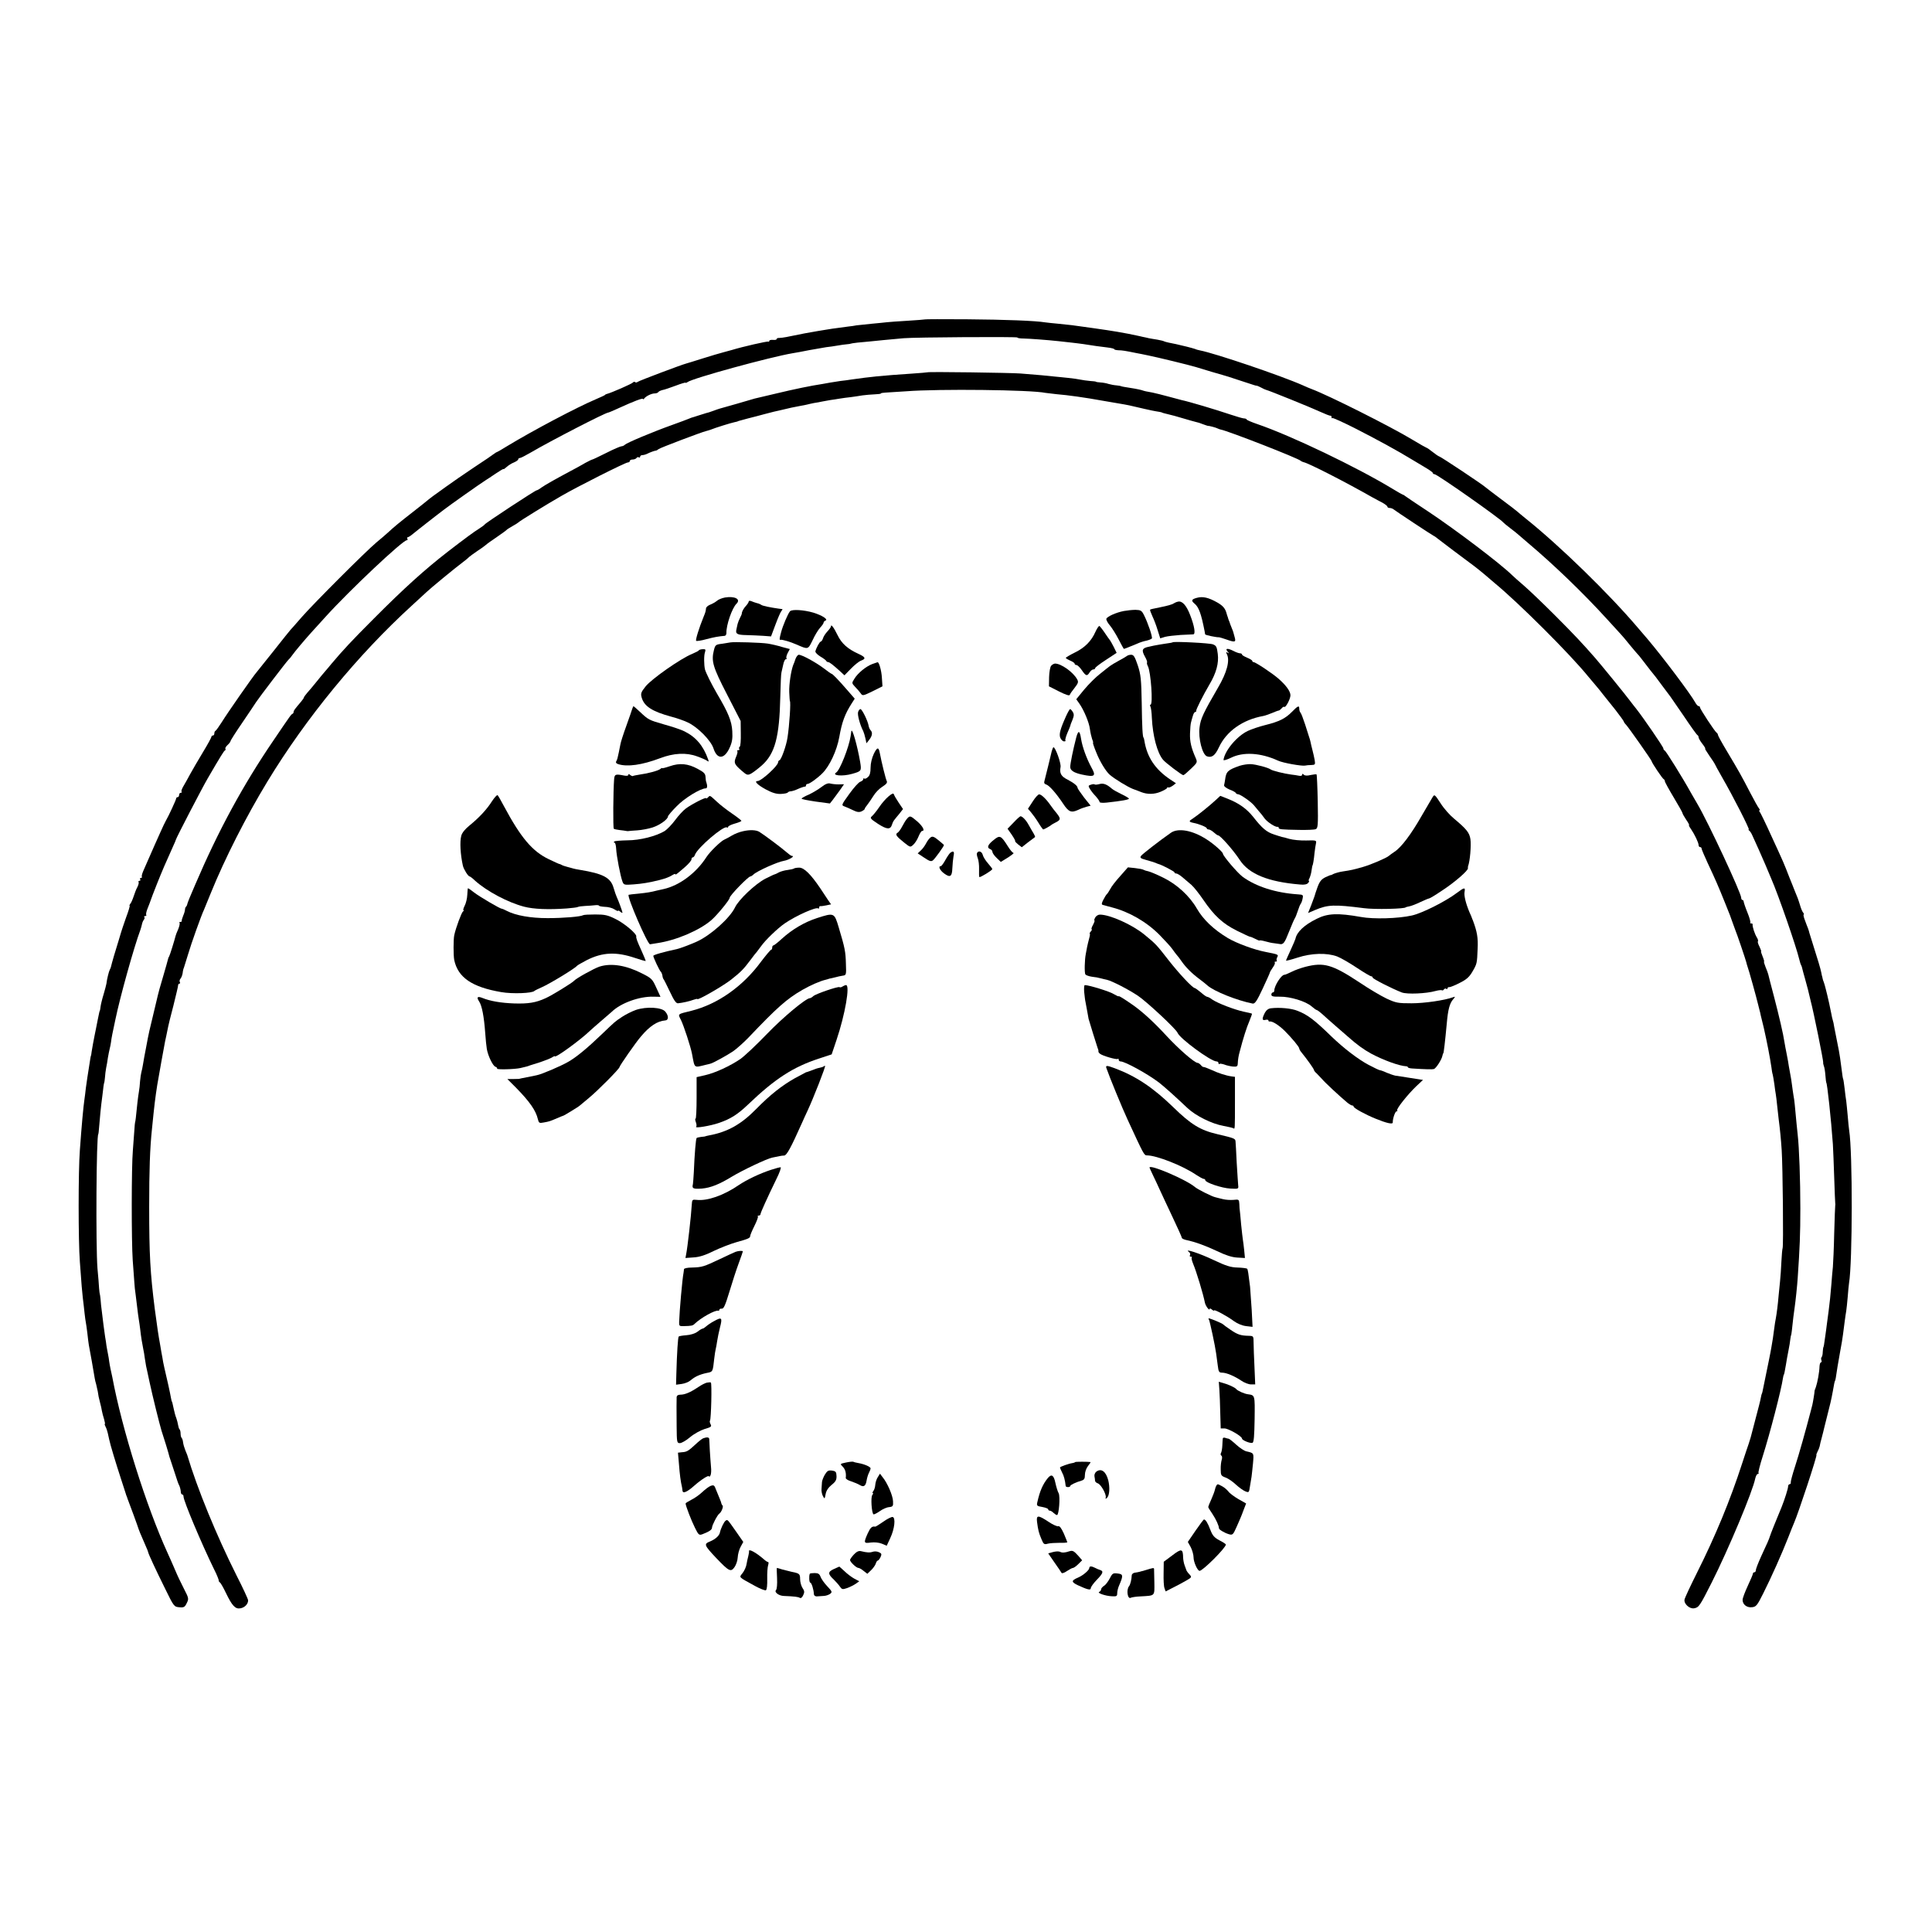 <?xml version="1.0" standalone="no"?>
<!DOCTYPE svg PUBLIC "-//W3C//DTD SVG 20010904//EN"
 "http://www.w3.org/TR/2001/REC-SVG-20010904/DTD/svg10.dtd">
<svg version="1.0" xmlns="http://www.w3.org/2000/svg"
 width="1316pt" height="1316pt" viewBox="0 0 1316 1316"
 preserveAspectRatio="xMidYMid meet">
<g transform="translate(0,1316) scale(0.1,-0.1)"
fill="#000000" stroke="none">
<path d="M6297 10984 c-1 -1 -54 -5 -117 -9 -63 -4 -126 -8 -140 -10 -14 -2
-59 -6 -100 -10 -41 -4 -88 -9 -105 -11 -16 -3 -41 -7 -55 -8 -112 -15 -135
-18 -149 -21 -9 -1 -36 -6 -61 -10 -62 -10 -107 -19 -215 -41 -16 -3 -38 -6
-47 -6 -10 1 -18 -3 -18 -8 0 -4 -11 -7 -25 -5 -14 1 -25 -2 -25 -7 0 -5 -3
-7 -7 -5 -6 4 -176 -35 -248 -57 -5 -1 -30 -8 -55 -15 -25 -6 -90 -26 -145
-43 -55 -17 -104 -33 -110 -34 -29 -7 -321 -117 -331 -125 -6 -5 -14 -6 -18
-2 -4 4 -10 3 -14 -2 -6 -9 -151 -72 -177 -78 -5 -1 -12 -4 -15 -8 -3 -3 -30
-15 -60 -28 -130 -55 -429 -213 -604 -319 -37 -23 -70 -42 -72 -42 -3 0 -10
-5 -17 -10 -7 -6 -68 -48 -137 -93 -69 -46 -154 -105 -190 -131 -36 -26 -76
-55 -89 -64 -13 -9 -28 -22 -35 -27 -6 -6 -52 -42 -103 -82 -96 -75 -129 -102
-172 -142 -14 -13 -48 -42 -76 -65 -74 -62 -431 -419 -511 -511 -38 -44 -72
-82 -75 -85 -3 -3 -54 -66 -112 -140 -59 -74 -113 -142 -120 -150 -21 -23
-199 -278 -237 -340 -19 -30 -38 -56 -42 -58 -5 -2 -8 -10 -8 -18 0 -8 -4 -14
-10 -14 -5 0 -10 -4 -10 -9 0 -5 -25 -51 -56 -102 -32 -52 -70 -119 -87 -149
-16 -30 -38 -69 -48 -86 -10 -17 -16 -34 -12 -37 3 -4 1 -7 -5 -7 -7 0 -12 -7
-12 -15 0 -8 -4 -15 -10 -15 -5 0 -10 -4 -10 -9 0 -8 -51 -119 -70 -151 -5 -8
-22 -44 -38 -80 -29 -65 -41 -91 -82 -185 -12 -27 -27 -63 -35 -80 -7 -16 -11
-33 -9 -37 3 -4 0 -8 -6 -8 -6 0 -8 -4 -5 -10 3 -5 1 -10 -5 -10 -6 0 -9 -4
-6 -8 3 -5 -1 -20 -8 -34 -8 -14 -19 -43 -26 -65 -7 -21 -17 -44 -23 -50 -5
-7 -7 -13 -4 -13 3 0 -8 -37 -25 -82 -16 -46 -31 -90 -33 -98 -2 -8 -10 -35
-18 -60 -16 -49 -48 -159 -51 -175 -1 -5 -4 -14 -8 -20 -6 -10 -20 -66 -23
-95 -1 -8 -10 -41 -19 -72 -10 -32 -19 -70 -21 -85 -2 -16 -4 -28 -5 -28 -2 0
-5 -16 -14 -60 -10 -53 -16 -79 -21 -105 -7 -33 -17 -90 -21 -115 -1 -11 -3
-22 -4 -25 -3 -6 -3 -10 -14 -80 -5 -30 -10 -62 -11 -70 -1 -8 -6 -40 -10 -70
-3 -30 -8 -66 -10 -80 -7 -47 -19 -175 -31 -345 -11 -141 -11 -617 0 -760 13
-180 14 -188 20 -245 4 -30 9 -77 12 -105 3 -27 7 -57 9 -65 2 -8 6 -40 10
-71 3 -31 8 -67 10 -80 6 -28 35 -194 40 -226 2 -11 6 -31 10 -42 3 -12 8 -34
11 -49 4 -28 6 -40 17 -82 4 -14 9 -36 11 -50 3 -14 9 -40 15 -57 5 -18 8 -33
5 -33 -3 0 0 -8 5 -18 6 -11 12 -30 15 -43 3 -13 7 -33 10 -45 7 -35 46 -163
79 -264 17 -52 32 -98 33 -102 1 -5 3 -10 4 -13 1 -3 3 -8 5 -12 1 -5 5 -15 8
-23 9 -22 68 -183 71 -195 3 -10 8 -22 47 -112 11 -24 19 -45 19 -48 0 -7 47
-110 114 -245 60 -123 62 -125 97 -128 32 -3 38 1 51 28 15 30 14 34 -19 98
-19 37 -46 93 -59 125 -14 32 -37 86 -53 120 -144 315 -310 842 -376 1197 -3
14 -8 39 -12 55 -3 17 -8 39 -9 50 -1 11 -5 36 -9 55 -4 19 -8 44 -10 55 -1
11 -5 38 -9 60 -3 22 -8 58 -11 80 -3 22 -8 63 -11 90 -4 28 -8 66 -9 85 -2
19 -4 35 -5 35 -1 0 -3 18 -5 40 -1 22 -6 83 -11 135 -12 152 -8 915 6 915 1
0 3 20 5 45 5 65 13 148 21 205 3 28 8 61 9 75 2 14 4 25 5 25 1 0 3 16 5 35
1 19 5 49 8 65 4 17 9 48 12 70 4 22 9 49 12 60 3 11 7 31 9 45 1 14 6 38 9
55 3 16 13 61 21 100 32 155 127 495 170 610 4 11 9 29 11 39 2 11 8 25 13 31
5 7 7 15 3 18 -3 4 -1 7 6 7 7 0 10 4 7 9 -3 5 2 26 11 47 9 22 17 44 19 50 1
5 21 57 44 115 38 95 55 134 109 254 10 22 19 42 19 45 2 12 180 355 217 418
86 148 111 188 117 190 5 2 6 7 3 12 -2 4 4 15 15 25 11 10 20 22 20 26 0 5
37 63 83 130 45 67 87 128 92 137 20 31 208 277 219 287 7 6 18 19 26 31 19
27 85 105 130 155 19 21 64 70 99 109 163 180 524 520 552 520 6 0 7 5 4 10
-3 6 -3 10 2 10 4 0 22 11 38 25 17 13 35 28 40 32 14 12 98 76 110 86 6 4 33
25 60 46 43 33 241 173 285 201 8 5 39 25 68 45 28 19 52 33 52 30 0 -3 9 3
21 14 12 11 34 25 50 31 16 7 29 16 29 21 0 5 5 9 11 9 6 0 41 18 77 39 129
76 507 271 526 271 3 0 36 14 73 31 101 46 163 70 163 61 0 -4 4 -2 8 3 11 16
50 35 71 35 11 0 22 4 25 9 3 5 16 11 28 14 13 2 53 16 91 30 37 14 67 23 67
20 0 -3 6 -1 13 4 32 26 567 172 717 197 19 3 70 12 113 21 43 8 95 17 115 20
20 2 55 7 77 11 22 4 51 8 65 9 14 1 25 3 25 4 0 1 20 4 45 7 25 2 63 6 85 8
39 4 127 13 230 22 79 7 775 11 775 5 0 -4 19 -7 43 -7 45 -1 162 -10 237 -18
25 -3 65 -7 90 -10 25 -3 61 -7 80 -10 60 -10 113 -17 163 -23 26 -3 47 -8 47
-12 0 -3 12 -6 28 -7 25 0 49 -4 122 -19 14 -2 50 -10 80 -16 65 -13 282 -66
325 -79 53 -17 170 -51 185 -55 8 -2 58 -17 110 -35 120 -39 114 -38 120 -37
3 0 16 -6 30 -13 14 -8 30 -15 35 -16 16 -3 303 -119 370 -150 33 -15 63 -27
68 -26 4 1 7 -3 7 -10 0 -6 2 -9 6 -6 3 3 69 -27 147 -66 166 -85 284 -149
406 -223 16 -10 52 -31 80 -48 28 -16 51 -33 51 -37 0 -5 5 -8 11 -8 18 0 446
-301 469 -329 3 -4 25 -22 50 -41 25 -19 50 -39 56 -45 6 -5 35 -30 64 -55
172 -145 374 -339 535 -516 44 -48 87 -95 95 -104 8 -8 35 -40 59 -70 25 -30
49 -59 55 -65 6 -5 31 -37 56 -70 25 -33 48 -62 51 -65 3 -3 29 -36 57 -75 28
-38 55 -74 60 -80 4 -5 46 -66 93 -135 46 -69 87 -126 92 -128 4 -2 7 -8 7
-14 0 -6 11 -26 26 -45 14 -18 23 -33 19 -33 -3 0 11 -22 30 -50 19 -27 35
-51 35 -53 0 -2 23 -44 51 -93 74 -128 189 -354 181 -354 -4 0 -2 -4 3 -8 6
-4 15 -18 21 -32 25 -53 62 -138 89 -200 15 -36 33 -78 40 -95 51 -117 171
-465 191 -550 4 -16 9 -34 13 -40 3 -5 6 -15 7 -21 1 -6 10 -38 19 -70 9 -33
18 -66 20 -74 2 -8 10 -42 18 -75 21 -78 88 -412 86 -422 -1 -4 1 -15 4 -23 4
-8 9 -37 11 -65 2 -27 5 -50 6 -50 6 0 33 -250 45 -420 2 -33 6 -135 9 -226 3
-91 6 -169 7 -175 1 -5 1 -11 0 -14 -1 -3 -4 -88 -7 -190 -2 -102 -7 -205 -9
-230 -3 -25 -7 -76 -10 -115 -3 -38 -7 -83 -9 -100 -2 -16 -6 -55 -10 -85 -4
-30 -9 -71 -12 -90 -2 -19 -7 -53 -10 -75 -9 -64 -11 -80 -14 -82 -1 -2 -3
-16 -4 -32 0 -16 -4 -32 -8 -36 -4 -4 -4 -13 -1 -21 3 -8 1 -14 -3 -14 -5 0
-9 -12 -10 -27 -1 -40 -14 -110 -25 -142 -6 -14 -10 -27 -9 -29 1 -2 -11 -77
-15 -92 -1 -3 -5 -18 -9 -35 -36 -139 -83 -306 -109 -385 -17 -52 -30 -101
-29 -108 2 -6 -2 -12 -8 -12 -5 0 -10 -7 -10 -15 0 -15 -24 -90 -44 -140 -33
-78 -78 -191 -80 -200 -5 -17 -17 -46 -58 -133 -21 -46 -38 -90 -38 -98 0 -8
-4 -14 -10 -14 -5 0 -10 -4 -10 -10 0 -5 -16 -42 -35 -83 -19 -41 -35 -83 -35
-95 0 -31 28 -54 64 -50 28 3 35 11 76 93 56 111 128 273 170 380 17 44 35 89
40 100 30 68 161 465 153 465 -2 0 1 9 7 21 6 11 13 28 15 37 1 9 8 37 15 62
7 25 13 52 15 60 2 8 11 44 20 80 22 85 29 115 40 175 7 44 13 70 15 70 1 0 3
9 5 20 7 50 15 96 29 175 9 47 18 101 20 120 3 19 7 58 11 85 4 28 8 61 11 75
2 14 7 57 10 95 3 39 7 81 9 94 24 141 25 893 1 1041 -2 14 -7 59 -10 100 -4
41 -8 86 -10 100 -3 14 -7 52 -11 85 -4 32 -8 62 -10 65 -2 3 -6 28 -9 55 -10
77 -15 113 -20 138 -16 80 -27 136 -32 162 -2 17 -7 38 -10 47 -3 9 -7 27 -9
40 -7 38 -25 118 -29 133 -2 6 -6 24 -10 40 -4 17 -10 37 -13 45 -4 8 -7 20
-8 25 -1 6 -3 15 -5 20 -1 6 -3 15 -4 20 -3 19 -27 100 -53 180 -14 44 -26 85
-28 90 -1 6 -5 19 -9 30 -5 11 -14 37 -22 58 -8 20 -11 37 -8 37 4 0 2 6 -3
13 -6 6 -16 30 -22 52 -12 39 -17 53 -39 105 -5 14 -20 50 -32 80 -40 103 -37
97 -126 290 -36 80 -71 151 -76 158 -6 6 -7 12 -3 12 4 0 3 6 -3 13 -6 7 -33
55 -60 107 -60 116 -77 146 -157 280 -35 58 -63 109 -63 114 0 5 -4 12 -9 15
-13 9 -113 161 -113 172 0 5 -4 9 -9 9 -6 0 -16 11 -23 24 -30 56 -221 310
-328 436 -8 10 -35 41 -60 70 -200 236 -538 565 -770 750 -24 19 -48 40 -54
45 -6 6 -56 44 -111 85 -55 41 -102 77 -105 80 -17 17 -307 210 -317 211 -5 1
-24 14 -44 30 -20 16 -39 29 -42 29 -2 0 -47 25 -98 56 -144 87 -567 300 -685
344 -16 6 -42 17 -59 25 -146 65 -597 218 -701 238 -10 2 -26 6 -34 10 -17 6
-92 25 -130 33 -14 3 -36 7 -49 10 -14 3 -28 7 -32 9 -4 3 -24 7 -44 11 -21 3
-47 8 -59 10 -11 3 -30 7 -41 9 -11 3 -31 7 -45 10 -36 8 -67 14 -130 25 -48
8 -81 13 -165 25 -11 2 -40 6 -65 9 -25 3 -61 8 -80 11 -19 2 -62 7 -95 10
-33 3 -71 7 -85 9 -66 11 -271 19 -533 21 -158 1 -288 1 -290 -1z"/>
<path d="M6317 10624 c-1 -1 -49 -5 -107 -9 -210 -14 -284 -22 -410 -40 -19
-3 -53 -8 -75 -10 -22 -3 -53 -8 -70 -11 -16 -3 -39 -7 -50 -9 -80 -12 -192
-35 -325 -67 -69 -16 -132 -31 -140 -33 -8 -2 -62 -18 -120 -35 -58 -16 -112
-32 -120 -34 -8 -2 -26 -9 -40 -14 -14 -5 -28 -10 -32 -11 -8 -2 -14 -3 -73
-22 -22 -7 -42 -14 -45 -14 -3 -1 -12 -5 -20 -8 -8 -4 -58 -22 -110 -41 -137
-49 -310 -122 -323 -135 -6 -6 -17 -11 -24 -11 -7 0 -54 -20 -103 -45 -50 -25
-92 -45 -95 -45 -3 0 -24 -10 -48 -23 -23 -14 -71 -40 -107 -59 -103 -55 -163
-89 -192 -109 -14 -11 -29 -19 -33 -19 -9 0 -349 -223 -353 -232 -2 -4 -20
-17 -40 -30 -33 -20 -95 -66 -212 -156 -157 -122 -296 -247 -505 -457 -151
-151 -210 -215 -286 -305 -11 -14 -30 -36 -42 -50 -12 -14 -40 -47 -62 -75
-22 -27 -50 -61 -63 -75 -12 -14 -22 -28 -22 -31 0 -3 -8 -15 -18 -27 -46 -54
-52 -63 -52 -71 0 -5 -3 -11 -7 -13 -10 -4 -14 -10 -130 -181 -208 -305 -376
-615 -533 -982 -29 -66 -53 -125 -54 -132 -1 -7 -5 -16 -9 -19 -4 -4 -7 -13
-7 -20 0 -7 -5 -25 -12 -41 -6 -15 -11 -31 -10 -35 1 -5 -3 -8 -10 -8 -6 0 -9
-3 -5 -6 3 -4 -1 -23 -9 -43 -9 -20 -17 -40 -18 -46 -8 -32 -39 -132 -44 -140
-4 -5 -7 -14 -8 -20 -1 -5 -16 -59 -34 -120 -18 -60 -34 -117 -35 -125 -2 -8
-13 -55 -25 -105 -33 -136 -36 -147 -55 -250 -9 -44 -18 -96 -21 -115 -3 -19
-8 -43 -11 -53 -3 -11 -7 -38 -9 -61 -1 -23 -5 -56 -8 -73 -5 -27 -14 -105
-21 -178 -2 -16 -4 -30 -5 -30 -1 0 -3 -25 -5 -55 -2 -30 -7 -91 -10 -135 -10
-113 -10 -619 -1 -750 5 -60 9 -128 11 -150 1 -22 5 -60 9 -85 3 -25 8 -65 11
-90 3 -25 7 -58 10 -75 3 -16 7 -48 10 -70 5 -48 14 -101 21 -135 3 -14 8 -41
10 -60 3 -19 7 -44 9 -55 3 -11 13 -61 24 -111 21 -97 66 -279 81 -329 5 -16
19 -61 31 -98 11 -37 22 -73 23 -80 2 -7 6 -19 9 -27 3 -8 15 -46 28 -85 12
-38 24 -74 28 -80 6 -11 12 -32 13 -52 1 -7 5 -13 10 -13 4 0 8 -6 8 -14 0
-29 121 -317 207 -493 20 -39 34 -75 33 -79 -1 -4 3 -10 8 -13 5 -3 24 -36 41
-72 42 -87 64 -111 99 -104 29 5 52 29 52 54 0 8 -35 84 -79 170 -136 271
-268 592 -336 821 -1 3 -7 17 -13 32 -6 15 -13 38 -15 52 -1 14 -6 28 -10 32
-4 4 -7 17 -7 29 0 12 -3 25 -7 29 -4 3 -8 17 -10 29 -2 12 -7 33 -12 47 -6
14 -13 41 -17 60 -10 46 -11 50 -13 53 -2 1 -4 13 -7 27 -4 25 -26 126 -45
205 -5 22 -11 52 -13 68 -3 15 -10 53 -15 85 -14 77 -18 107 -37 247 -31 245
-38 369 -38 695 0 248 5 398 19 530 17 171 22 209 36 300 10 59 48 271 53 295
2 9 13 59 22 105 1 8 17 71 35 140 17 69 32 131 32 138 0 6 4 12 9 12 5 0 6 5
3 10 -4 6 -2 17 5 25 6 7 12 24 14 37 1 13 5 30 9 38 3 8 15 49 28 90 21 72
89 263 109 305 5 11 25 61 45 110 96 237 242 524 386 761 264 435 618 865 984
1199 48 44 93 85 100 92 21 21 203 171 243 200 20 15 42 33 47 39 6 5 30 23
55 40 25 16 51 35 59 42 7 7 41 31 75 54 33 23 63 44 66 48 3 4 21 15 40 26
19 10 37 22 40 25 6 8 196 125 292 180 108 63 438 229 454 229 8 0 14 5 14 10
0 6 9 10 19 10 11 0 23 5 26 10 4 6 11 8 16 5 5 -4 9 -1 9 4 0 6 7 11 15 11 8
0 23 4 33 9 17 9 52 22 62 22 3 1 10 5 16 10 11 9 296 117 324 123 8 2 22 6
30 9 31 13 141 47 162 51 13 3 23 5 23 6 0 1 7 3 15 5 8 2 33 9 55 15 22 6 47
12 55 14 8 2 35 9 60 16 25 7 53 14 62 16 10 2 26 6 36 8 60 15 112 26 142 31
19 3 42 8 50 10 8 2 29 7 45 10 17 2 41 7 55 10 14 3 39 7 55 10 17 2 46 7 65
10 19 3 53 8 75 10 22 3 58 8 80 12 22 3 59 6 82 7 24 1 43 3 43 6 0 3 15 5
33 6 17 1 82 5 142 9 218 17 848 10 946 -11 13 -2 47 -6 76 -9 75 -6 191 -22
323 -46 63 -11 126 -22 140 -24 14 -2 45 -9 70 -15 25 -6 54 -12 65 -15 11 -2
34 -7 50 -11 17 -3 39 -8 50 -9 11 -2 20 -4 20 -5 0 -1 7 -3 15 -5 70 -17 72
-18 130 -35 54 -16 59 -17 85 -24 11 -2 34 -9 50 -16 17 -6 31 -11 33 -11 5 2
57 -12 67 -18 6 -3 15 -6 20 -7 50 -9 532 -197 545 -213 3 -3 11 -7 19 -9 35
-7 287 -136 466 -238 22 -12 55 -30 73 -39 17 -10 32 -21 32 -26 0 -5 7 -9 15
-9 9 0 21 -4 28 -10 16 -13 260 -174 271 -179 5 -2 16 -9 25 -17 15 -12 192
-146 251 -189 15 -11 47 -37 71 -57 24 -21 55 -47 69 -59 164 -135 516 -486
638 -637 19 -23 43 -51 54 -64 11 -13 32 -38 46 -57 15 -18 53 -66 85 -106 31
-40 57 -76 57 -79 0 -3 7 -14 16 -23 20 -22 174 -241 174 -248 0 -9 74 -120
83 -123 4 -2 7 -8 7 -13 0 -6 27 -55 60 -110 33 -55 60 -103 60 -107 0 -4 11
-24 25 -45 14 -20 23 -37 20 -37 -4 0 2 -12 13 -27 25 -37 52 -93 52 -110 0
-7 5 -13 10 -13 6 0 10 -4 10 -9 0 -6 19 -50 41 -98 53 -113 74 -161 119 -273
36 -90 38 -94 50 -130 7 -19 16 -44 20 -55 10 -22 71 -203 75 -220 1 -5 4 -17
7 -25 9 -23 62 -214 74 -265 4 -16 8 -34 10 -40 2 -5 5 -19 7 -30 3 -11 12
-50 21 -86 22 -97 42 -201 52 -269 2 -19 6 -42 9 -50 2 -8 7 -37 11 -65 3 -27
8 -59 10 -70 2 -11 6 -45 9 -75 3 -30 8 -71 10 -90 10 -77 16 -139 21 -215 7
-105 13 -658 6 -668 -2 -5 -6 -46 -8 -90 -2 -45 -6 -104 -9 -132 -3 -27 -7
-72 -10 -100 -5 -61 -13 -122 -19 -155 -3 -14 -8 -45 -11 -70 -3 -25 -7 -55
-9 -66 -2 -12 -7 -39 -10 -60 -5 -32 -22 -114 -61 -304 -2 -8 -4 -15 -5 -15
-1 0 -3 -11 -6 -25 -2 -14 -18 -77 -35 -140 -17 -63 -32 -122 -34 -130 -2 -8
-9 -28 -14 -45 -6 -16 -26 -77 -45 -135 -81 -250 -182 -494 -308 -745 -44 -88
-82 -169 -84 -181 -5 -29 35 -65 66 -59 32 6 38 15 119 175 115 228 280 622
297 710 4 16 11 30 17 30 6 0 8 3 5 6 -3 3 9 53 28 112 50 158 127 454 139
537 2 11 4 20 5 20 2 0 8 26 15 70 3 22 11 65 17 95 6 30 12 66 13 80 2 14 4
25 5 25 1 0 3 14 5 30 5 54 16 139 20 165 5 33 17 145 20 195 14 204 18 298
18 475 0 189 -8 415 -18 500 -4 33 -11 110 -20 205 -2 22 -6 51 -9 65 -2 14
-7 45 -10 70 -3 25 -8 56 -11 70 -3 14 -7 39 -10 55 -2 17 -9 55 -15 85 -6 30
-13 66 -15 80 -8 56 -38 183 -71 310 -20 74 -37 142 -39 151 -2 8 -10 32 -19
52 -8 20 -13 37 -10 37 2 0 -2 16 -10 35 -8 19 -13 35 -10 35 2 0 -3 14 -11
31 -9 17 -14 33 -11 37 3 3 0 15 -7 26 -14 22 -32 75 -29 89 1 4 -3 7 -10 7
-6 0 -9 3 -6 6 3 3 -5 33 -19 67 -14 34 -25 68 -26 75 0 6 -4 12 -9 12 -4 0
-8 7 -8 15 0 32 -226 517 -299 640 -10 17 -29 51 -44 76 -55 100 -170 284
-178 287 -5 2 -9 8 -9 14 0 10 -138 211 -184 269 -12 14 -32 41 -46 59 -28 38
-195 243 -237 291 -85 97 -142 158 -273 289 -80 80 -174 170 -209 200 -35 30
-71 62 -80 71 -80 79 -386 311 -576 437 -77 50 -145 97 -152 102 -7 6 -14 10
-17 10 -2 0 -34 18 -70 40 -244 148 -690 362 -921 441 -38 13 -71 27 -73 31
-2 5 -10 8 -19 8 -8 0 -49 12 -91 26 -107 36 -282 88 -334 99 -9 2 -50 13 -90
24 -40 11 -89 23 -108 27 -45 8 -51 9 -75 17 -18 5 -59 13 -120 22 -11 2 -20
4 -20 5 0 1 -13 3 -30 5 -16 1 -41 6 -55 10 -14 5 -38 9 -55 10 -16 1 -30 3
-30 5 0 1 -18 4 -40 5 -22 2 -51 6 -65 9 -14 3 -52 9 -85 12 -33 3 -73 8 -90
9 -32 4 -129 13 -235 21 -64 5 -628 13 -633 8z"/>
<path d="M4938 9090 c-21 -4 -46 -14 -55 -23 -10 -8 -30 -20 -46 -26 -15 -6
-28 -17 -28 -26 -2 -19 -3 -24 -17 -58 -29 -71 -56 -156 -50 -162 3 -3 34 1
69 11 57 15 82 19 126 23 6 1 11 9 11 19 -2 52 38 170 69 200 31 31 -12 53
-79 42z"/>
<path d="M8153 9088 c-37 -10 -41 -19 -17 -39 30 -24 46 -70 69 -187 2 -9 4
-20 4 -23 1 -5 76 -21 96 -20 2 0 23 -6 46 -14 62 -22 69 -20 59 15 -5 17 -9
31 -9 33 0 1 -5 16 -12 32 -7 17 -13 33 -14 38 -2 4 -4 9 -5 12 -1 3 -4 10 -5
15 -1 6 -4 12 -5 15 -1 3 -3 8 -4 13 -9 36 -24 55 -64 78 -60 34 -99 43 -139
32z"/>
<path d="M5100 9063 c0 -5 -8 -18 -18 -29 -17 -18 -30 -42 -29 -54 0 -3 -5
-15 -12 -28 -7 -13 -14 -32 -17 -43 -2 -10 -6 -27 -8 -37 -7 -30 6 -37 69 -38
33 -1 84 -3 114 -5 l53 -4 30 80 c16 43 34 85 40 92 6 7 9 13 7 14 -2 0 -13 2
-24 3 -57 8 -111 19 -120 26 -5 4 -19 10 -30 12 -11 3 -28 9 -37 13 -10 4 -18
3 -18 -2z"/>
<path d="M8025 9062 c-11 -2 -24 -8 -30 -12 -9 -7 -44 -17 -90 -26 -59 -12
-68 -14 -71 -17 -2 -2 5 -21 15 -43 10 -21 27 -64 36 -95 l18 -57 33 10 c18 5
66 10 106 13 40 2 79 4 86 4 17 1 8 57 -21 131 -25 66 -54 98 -82 92z"/>
<path d="M5381 8996 c-15 -18 -49 -99 -60 -141 -13 -48 -13 -56 -3 -53 11 2
64 -13 107 -32 81 -35 78 -36 110 29 15 33 38 71 51 85 13 14 24 29 24 35 0 5
6 11 13 14 20 8 -22 35 -83 54 -65 19 -147 24 -159 9z"/>
<path d="M7655 8998 c-52 -10 -113 -37 -119 -53 -2 -6 8 -27 24 -45 15 -18 42
-61 60 -96 18 -35 34 -64 35 -64 4 0 42 15 92 36 17 8 45 17 62 20 17 4 34 11
37 15 6 10 -27 107 -54 160 -15 30 -22 34 -57 35 -22 0 -58 -4 -80 -8z"/>
<path d="M5660 8893 c0 -5 -11 -20 -24 -34 -13 -14 -27 -35 -30 -47 -4 -12
-11 -22 -15 -22 -8 0 -32 -45 -37 -67 -1 -7 14 -23 34 -35 21 -12 39 -26 40
-30 2 -4 8 -8 13 -8 9 0 31 -17 81 -62 l30 -28 44 45 c24 25 55 50 69 55 35
13 31 24 -17 46 -73 33 -115 70 -143 128 -26 53 -45 78 -45 59z"/>
<path d="M7462 8857 c-28 -64 -73 -109 -141 -142 -34 -17 -61 -33 -61 -36 0
-4 14 -12 30 -19 17 -7 30 -16 30 -21 0 -5 6 -9 13 -9 6 0 23 -16 36 -35 27
-40 36 -43 53 -15 7 11 18 20 25 20 7 0 13 4 13 9 0 5 33 30 73 56 l73 48 -20
41 c-12 23 -23 43 -26 46 -3 3 -18 24 -34 48 -16 24 -33 45 -37 48 -4 2 -16
-15 -27 -39z"/>
<path d="M4974 8784 c-5 -1 -30 -5 -55 -9 -44 -5 -47 -8 -56 -43 -19 -76 -8
-114 89 -302 l93 -181 1 -84 c1 -47 -2 -88 -7 -91 -5 -3 -7 -10 -4 -15 4 -5 1
-9 -6 -9 -7 0 -10 -3 -7 -6 4 -3 0 -21 -8 -39 -17 -41 -13 -50 37 -94 37 -32
41 -33 66 -20 14 8 47 33 73 56 89 80 119 192 125 466 2 84 5 159 8 167 2 8 7
32 12 53 4 20 12 37 18 37 6 0 8 3 4 6 -3 4 0 19 8 35 l15 28 -53 14 c-28 9
-72 19 -97 23 -42 7 -235 13 -256 8z"/>
<path d="M7988 8785 c-2 -2 -23 -6 -48 -9 -25 -4 -52 -8 -60 -10 -8 -1 -32 -6
-53 -11 -48 -9 -53 -23 -28 -68 11 -19 17 -37 14 -40 -2 -3 0 -14 6 -25 20
-38 36 -262 18 -262 -4 0 -5 -5 -1 -12 4 -7 9 -42 10 -78 6 -122 36 -237 76
-285 17 -21 128 -105 138 -105 5 0 28 20 53 44 43 41 44 44 32 72 -31 70 -41
113 -39 169 1 33 4 67 7 75 2 8 7 27 12 43 4 15 11 27 16 27 5 0 8 3 7 8 -2 8
46 104 90 179 47 79 65 146 57 209 -6 48 -10 56 -33 65 -23 9 -266 21 -274 14z"/>
<path d="M4760 8730 c0 -3 -20 -13 -45 -24 -78 -31 -277 -171 -317 -221 -32
-40 -35 -49 -27 -77 17 -59 71 -94 199 -129 36 -9 88 -27 115 -40 67 -31 157
-122 175 -177 25 -77 74 -75 110 5 17 37 21 63 18 113 -4 68 -27 125 -104 255
-37 64 -75 140 -82 165 -7 30 -8 96 0 117 6 20 4 22 -17 21 -14 -1 -25 -5 -25
-8z"/>
<path d="M8361 8723 c12 -14 12 -15 1 -9 -11 7 -12 4 -5 -10 22 -43 0 -126
-61 -229 -98 -169 -118 -210 -125 -269 -10 -75 19 -188 51 -198 33 -11 55 6
81 62 51 109 162 188 302 213 11 2 37 11 59 20 21 9 42 17 46 17 4 0 13 7 20
15 7 9 15 13 18 10 9 -8 42 54 42 79 0 26 -28 66 -79 111 -40 36 -159 115
-172 115 -5 0 -9 4 -9 8 0 5 -16 14 -35 22 -19 8 -35 17 -35 22 0 4 -6 8 -14
8 -7 0 -27 7 -42 15 -41 21 -61 20 -43 -2z"/>
<path d="M5419 8673 c-5 -16 -12 -35 -16 -43 -15 -40 -29 -131 -27 -185 2 -33
3 -60 4 -60 8 0 -3 -169 -16 -250 -8 -54 -42 -149 -54 -153 -6 -2 -10 -9 -10
-15 -1 -24 -114 -127 -139 -127 -27 0 -2 -26 55 -57 43 -23 71 -32 102 -31 24
1 45 5 48 10 3 4 12 8 20 8 8 0 31 7 52 17 20 9 40 15 45 15 4 -1 7 3 7 8 0 6
5 10 10 10 14 0 67 38 102 73 49 49 98 153 115 247 18 102 38 156 84 228 l21
33 -53 61 c-59 68 -98 108 -104 108 -3 0 -28 18 -57 40 -54 40 -145 90 -167
90 -6 0 -16 -12 -22 -27z"/>
<path d="M7675 8691 c-6 -4 -30 -19 -55 -32 -24 -13 -51 -29 -60 -36 -8 -6
-39 -30 -67 -53 -29 -22 -77 -70 -108 -107 l-54 -66 20 -28 c32 -45 68 -131
73 -175 3 -23 10 -53 15 -68 6 -14 9 -26 6 -26 -2 0 7 -28 21 -62 24 -62 66
-132 94 -156 34 -29 121 -82 157 -96 21 -8 47 -17 58 -22 42 -16 88 -15 131 3
24 10 44 22 44 26 0 5 4 6 8 3 4 -2 17 3 30 12 l22 17 -38 25 c-103 69 -159
152 -177 265 -2 11 -4 20 -5 20 -7 0 -11 76 -13 235 -3 163 -6 194 -27 258
-20 59 -28 72 -45 72 -12 0 -25 -4 -30 -9z"/>
<path d="M5942 8637 c-43 -16 -99 -62 -122 -100 -19 -30 -19 -30 5 -56 14 -14
31 -34 38 -44 12 -18 16 -17 80 14 l68 34 -4 60 c-3 49 -20 108 -30 104 -1 0
-17 -6 -35 -12z"/>
<path d="M7160 8625 c-7 -8 -13 -43 -14 -77 l-1 -63 69 -35 c46 -23 70 -31 73
-23 2 7 17 28 33 48 25 32 27 40 17 58 -27 49 -109 107 -150 107 -8 0 -20 -7
-27 -15z"/>
<path d="M4307 8333 c-3 -10 -21 -63 -41 -118 -20 -55 -38 -111 -40 -125 -3
-14 -8 -38 -11 -55 -4 -16 -8 -34 -9 -40 -1 -5 -5 -15 -9 -22 -4 -7 1 -14 14
-18 62 -20 162 -6 284 40 94 36 180 40 253 13 31 -11 63 -25 70 -31 9 -7 11
-5 6 9 -33 94 -83 153 -161 192 -21 11 -83 32 -138 47 -107 31 -107 31 -168
88 -21 20 -41 37 -42 37 -1 0 -5 -8 -8 -17z"/>
<path d="M8799 8310 c-45 -45 -85 -65 -181 -89 -40 -10 -94 -28 -119 -40 -73
-35 -156 -133 -165 -197 -1 -6 21 0 50 14 84 42 203 35 321 -19 34 -16 160
-38 184 -34 9 2 28 4 44 4 25 1 27 3 22 34 -3 17 -10 48 -15 67 -5 19 -11 44
-13 55 -2 11 -7 27 -10 35 -3 8 -15 47 -27 85 -13 39 -26 74 -31 80 -5 5 -9
17 -9 27 0 25 -9 21 -51 -22z"/>
<path d="M5845 8310 c-6 -18 13 -88 35 -130 4 -9 11 -31 15 -50 l7 -33 19 24
c21 27 24 50 9 65 -5 5 -11 18 -13 29 -5 33 -45 115 -56 115 -5 0 -13 -9 -16
-20z"/>
<path d="M7262 8283 c-41 -91 -50 -126 -39 -150 6 -13 17 -23 25 -23 9 0 13 3
9 6 -3 3 3 26 13 50 11 24 19 46 20 49 0 3 6 21 15 41 11 28 12 39 2 55 -6 10
-14 19 -18 19 -3 0 -15 -21 -27 -47z"/>
<path d="M5799 8180 c0 -3 -3 -18 -5 -35 -12 -77 -73 -231 -98 -247 -33 -21
43 -28 109 -9 63 18 64 19 54 81 -19 110 -54 234 -60 210z"/>
<path d="M7331 8137 c-21 -81 -41 -178 -41 -201 0 -24 25 -40 80 -52 88 -19
98 -11 64 49 -33 61 -61 138 -70 193 -9 59 -19 63 -33 11z"/>
<path d="M5952 8025 c-13 -28 -22 -64 -22 -94 0 -34 -5 -53 -18 -64 -10 -10
-22 -14 -25 -10 -4 3 -7 1 -7 -5 0 -6 -9 -13 -20 -17 -11 -3 -45 -41 -75 -83
-54 -75 -55 -77 -33 -85 13 -5 39 -16 59 -26 26 -13 41 -15 57 -8 12 6 22 13
22 17 0 4 8 16 18 28 9 12 28 39 41 60 13 22 40 50 61 63 27 17 36 28 30 39
-7 14 -35 126 -47 190 -8 43 -18 42 -41 -5z"/>
<path d="M7164 8043 c-8 -37 -42 -172 -49 -200 -5 -15 -2 -23 12 -27 21 -7 67
-59 115 -131 37 -56 55 -63 101 -42 18 9 44 18 59 22 l27 7 -45 56 c-24 32
-44 61 -44 65 0 14 -24 33 -67 56 -45 22 -57 43 -49 86 5 25 -35 135 -48 135
-3 0 -8 -12 -12 -27z"/>
<path d="M4563 7941 c-29 -10 -53 -16 -53 -13 0 2 -6 0 -12 -6 -16 -12 -81
-30 -140 -38 -24 -4 -45 -8 -47 -10 -2 -2 -10 1 -18 7 -9 8 -13 8 -13 1 0 -6
-11 -8 -27 -5 -62 12 -67 10 -70 -27 -6 -77 -8 -329 -2 -335 4 -3 22 -7 40 -9
19 -2 39 -5 44 -6 6 -1 12 -2 15 -1 3 1 30 3 61 5 30 2 78 11 105 20 49 16
104 56 104 75 0 5 26 36 58 68 52 55 163 123 199 123 8 0 11 8 9 23 -3 12 -5
22 -6 22 -1 0 -3 14 -4 30 -1 25 -9 34 -54 58 -66 36 -122 41 -189 18z"/>
<path d="M8445 7944 c-81 -28 -93 -39 -100 -94 -2 -14 -5 -31 -7 -38 -2 -8 14
-20 37 -30 22 -8 42 -19 43 -24 2 -4 9 -8 15 -8 15 0 88 -51 108 -75 9 -11 25
-30 35 -42 11 -12 28 -33 38 -48 20 -26 74 -61 89 -57 4 1 7 -2 7 -7 0 -10 18
-12 140 -14 52 -1 103 1 112 5 15 6 17 25 14 188 -2 100 -6 183 -8 185 -2 2
-20 0 -40 -4 -23 -6 -40 -5 -47 2 -8 8 -11 8 -11 0 0 -7 -10 -10 -22 -7 -13 3
-36 6 -53 8 -47 6 -128 26 -140 35 -16 12 -97 34 -135 36 -19 1 -53 -4 -75
-11z"/>
<path d="M5595 7799 c-22 -17 -61 -40 -87 -52 -27 -11 -48 -24 -48 -27 0 -4
43 -12 96 -20 l97 -13 19 24 c10 13 32 43 48 65 l29 42 -37 -1 c-20 0 -46 3
-57 6 -14 4 -33 -3 -60 -24z"/>
<path d="M7488 7819 c-15 -4 -29 -5 -32 -2 -2 3 -14 2 -25 -2 -18 -5 -19 -9
-8 -27 7 -12 24 -35 40 -51 15 -17 27 -34 27 -40 0 -5 20 -7 48 -4 101 11 152
20 152 27 0 3 -22 17 -50 30 -27 13 -58 30 -68 39 -33 29 -57 38 -84 30z"/>
<path d="M6052 7735 c-18 -15 -47 -48 -64 -74 -17 -25 -39 -52 -48 -60 -16
-13 -12 -18 41 -53 61 -39 84 -40 95 -5 3 11 10 25 15 31 5 6 20 26 35 43 l25
32 -29 43 c-16 24 -31 49 -33 57 -4 10 -13 6 -37 -14z"/>
<path d="M3351 7702 c-36 -57 -88 -112 -153 -165 -30 -24 -51 -50 -56 -70 -11
-40 -6 -128 11 -204 6 -25 36 -73 46 -73 3 0 20 -12 36 -28 81 -73 224 -149
335 -178 65 -17 166 -21 291 -12 36 3 70 7 75 10 5 3 27 6 49 7 22 1 52 3 68
5 15 2 27 0 27 -3 0 -3 18 -7 40 -8 22 0 52 -8 65 -17 14 -9 25 -14 25 -10 0
4 7 1 15 -6 8 -7 15 -10 15 -6 0 7 -29 86 -39 106 -4 8 -14 37 -22 64 -20 68
-71 95 -229 121 -19 3 -39 7 -45 9 -5 2 -23 6 -40 11 -16 4 -34 10 -40 14 -5
3 -12 6 -15 6 -3 0 -35 15 -73 33 -112 54 -190 147 -305 362 -19 36 -38 69
-42 73 -4 5 -21 -14 -39 -41z"/>
<path d="M7034 7700 l-32 -49 20 -23 c11 -13 34 -44 50 -70 16 -27 32 -48 34
-48 5 0 47 23 54 30 3 3 17 11 33 19 33 17 33 25 5 61 -13 15 -32 40 -43 56
-30 43 -63 74 -77 73 -7 0 -27 -22 -44 -49z"/>
<path d="M9757 7728 c-8 -13 -40 -68 -72 -123 -71 -125 -139 -216 -185 -246
-19 -13 -37 -26 -40 -29 -13 -13 -122 -60 -175 -75 -66 -19 -80 -22 -139 -31
-22 -3 -49 -11 -61 -16 -11 -6 -20 -10 -20 -9 0 2 -16 -5 -36 -14 -28 -14 -40
-28 -55 -69 -10 -28 -19 -55 -20 -61 -2 -5 -12 -33 -23 -62 l-21 -52 47 20
c88 37 130 39 333 13 71 -10 285 -5 285 6 0 1 10 3 23 6 13 2 47 15 76 29 29
14 56 25 60 25 5 0 45 24 89 54 86 56 179 137 176 152 -1 5 0 11 1 14 13 34
22 140 16 184 -7 45 -27 69 -113 141 -27 22 -68 68 -90 103 -41 63 -42 63 -56
40z"/>
<path d="M4822 7728 c-7 -7 -12 -9 -12 -5 0 10 -97 -40 -138 -70 -18 -13 -51
-49 -73 -79 -22 -30 -55 -64 -72 -75 -59 -35 -167 -63 -254 -63 -45 -1 -85 -4
-89 -8 -4 -5 -3 -8 2 -8 5 0 10 -19 11 -41 2 -47 29 -187 43 -224 9 -23 12
-24 77 -19 55 4 105 12 173 29 43 11 69 21 88 33 12 8 22 11 22 8 0 -8 8 -2
68 50 23 20 42 43 42 50 0 8 4 14 9 14 5 0 12 8 15 18 16 46 195 200 217 186
5 -3 9 -1 9 4 0 5 20 15 45 22 25 7 45 15 45 19 0 3 -28 25 -63 49 -34 23 -82
60 -105 82 -50 46 -45 43 -60 28z"/>
<path d="M8283 7712 c-43 -40 -124 -105 -156 -126 -31 -19 -31 -24 2 -31 38
-7 91 -29 91 -37 0 -4 6 -8 13 -8 7 0 23 -9 35 -20 12 -11 25 -20 29 -20 15 0
104 -101 148 -168 63 -96 193 -149 411 -167 28 -3 46 1 54 10 7 8 9 15 6 15
-4 0 -2 9 4 19 5 11 12 35 14 53 3 18 5 33 6 33 3 0 10 41 14 85 3 25 7 54 10
66 4 20 1 21 -67 19 -40 -1 -91 4 -115 11 -23 7 -46 13 -50 13 -4 1 -28 8 -54
17 -50 16 -81 42 -142 120 -44 55 -97 93 -173 123 l-51 20 -29 -27z"/>
<path d="M6178 7583 c-9 -10 -23 -34 -33 -53 -10 -19 -24 -39 -32 -43 -17 -10
-8 -24 49 -69 38 -30 39 -30 59 -12 12 11 28 36 36 57 8 20 19 37 24 37 21 0
6 30 -32 64 -48 41 -51 42 -71 19z"/>
<path d="M6904 7557 l-41 -42 28 -40 c15 -22 26 -42 24 -44 -3 -2 7 -12 20
-23 l25 -19 42 33 c24 18 45 34 48 36 2 2 -2 12 -9 24 -7 11 -22 37 -33 57
-18 34 -44 61 -57 61 -3 0 -25 -19 -47 -43z"/>
<path d="M5061 7498 c-24 -5 -57 -18 -75 -29 -17 -10 -40 -23 -52 -28 -25 -11
-98 -82 -122 -119 -70 -109 -184 -194 -292 -218 -19 -4 -39 -9 -45 -10 -42
-11 -68 -15 -125 -21 -36 -3 -66 -7 -68 -8 -13 -11 130 -341 146 -337 7 1 29
5 50 8 129 19 289 88 368 157 41 36 124 138 124 151 0 16 127 146 141 146 4 0
14 6 21 13 23 23 163 86 206 93 36 6 82 34 55 34 -4 0 -22 13 -39 28 -28 25
-148 115 -182 136 -22 13 -64 15 -111 4z"/>
<path d="M7975 7487 c-83 -58 -191 -143 -202 -156 -10 -14 -5 -18 35 -29 26
-7 54 -16 62 -19 8 -4 17 -7 20 -8 22 -5 110 -51 110 -57 0 -5 6 -8 13 -8 6 0
26 -12 42 -26 17 -14 44 -38 61 -52 17 -15 53 -61 81 -102 73 -107 132 -162
229 -210 46 -23 86 -41 89 -41 3 1 19 -6 35 -14 17 -9 30 -14 30 -11 0 2 17 0
38 -6 20 -6 48 -12 62 -13 14 -2 30 -4 35 -5 26 -6 35 6 65 83 18 45 36 87 40
92 4 6 13 28 20 50 7 22 16 45 21 50 4 6 10 22 12 36 5 23 2 25 -32 27 -151
10 -286 53 -377 120 -34 25 -134 142 -134 157 0 11 -64 68 -112 98 -96 62
-194 79 -243 44z"/>
<path d="M6339 7456 c-9 -6 -23 -25 -31 -41 -9 -17 -25 -39 -37 -49 l-20 -19
44 -29 c37 -25 48 -28 60 -18 14 11 75 96 75 104 0 1 -17 16 -38 33 -30 25
-41 28 -53 19z"/>
<path d="M6768 7438 c-40 -32 -48 -52 -23 -62 8 -3 15 -11 15 -19 0 -7 13 -26
29 -41 l28 -27 49 30 c26 17 43 31 38 31 -6 0 -23 20 -38 44 -48 76 -55 79
-98 44z"/>
<path d="M6474 7352 c-6 -4 -21 -26 -34 -49 -13 -24 -27 -43 -32 -43 -19 0 -6
-28 22 -49 42 -31 55 -23 57 35 1 27 5 64 8 82 7 31 1 39 -21 24z"/>
<path d="M6656 7351 c-4 -5 -2 -21 4 -36 6 -15 10 -49 9 -76 -1 -27 0 -51 2
-53 5 -5 88 46 88 54 1 3 -13 20 -29 39 -17 19 -33 45 -36 58 -6 23 -28 31
-38 14z"/>
<path d="M5408 7244 c-3 -3 -23 -7 -43 -10 -20 -2 -47 -10 -59 -16 -11 -7 -24
-12 -27 -13 -3 0 -32 -13 -65 -30 -68 -35 -183 -143 -208 -197 -35 -72 -165
-189 -260 -232 -42 -19 -116 -47 -136 -51 -89 -19 -160 -39 -160 -46 0 -11 43
-103 52 -109 3 -3 8 -14 10 -25 1 -11 5 -22 8 -25 3 -3 22 -41 43 -85 27 -58
42 -80 55 -79 31 3 80 14 106 24 15 5 26 8 26 5 0 -12 174 88 230 132 67 53
84 70 135 138 16 22 34 45 40 51 5 7 19 25 30 40 28 40 112 121 160 154 77 53
216 115 229 102 3 -3 6 0 6 6 0 7 3 11 8 10 4 -1 22 1 40 5 l33 7 -19 27 c-10
16 -35 53 -55 83 -65 96 -110 140 -143 140 -17 0 -33 -3 -36 -6z"/>
<path d="M7631 7193 c-29 -32 -60 -71 -68 -88 -9 -16 -19 -32 -23 -35 -4 -3
-15 -20 -24 -38 -13 -25 -14 -33 -4 -36 7 -2 36 -10 63 -17 116 -30 235 -98
324 -188 36 -37 75 -79 86 -95 11 -16 25 -34 30 -40 6 -6 22 -27 35 -46 28
-40 69 -81 120 -119 19 -14 44 -34 54 -43 44 -40 202 -103 309 -124 15 -2 29
18 68 102 27 57 49 107 49 110 0 3 9 18 20 34 11 15 17 30 13 34 -3 3 0 6 7 6
7 0 10 3 7 6 -3 4 -2 15 3 24 10 18 7 19 -80 36 -75 14 -197 59 -256 94 -98
59 -169 127 -212 202 -49 85 -135 164 -227 209 -44 22 -90 41 -103 44 -12 2
-27 7 -32 10 -6 4 -32 9 -59 12 l-48 5 -52 -59z"/>
<path d="M3183 7065 c-1 -25 -9 -58 -18 -75 -8 -16 -12 -30 -8 -30 5 0 3 -4
-3 -8 -10 -7 -49 -111 -60 -163 -6 -30 -6 -136 0 -168 25 -119 121 -185 321
-219 75 -13 210 -8 225 8 3 3 25 14 50 25 55 24 226 128 240 146 3 4 33 21 67
39 107 54 200 58 328 15 38 -13 71 -22 73 -21 1 2 -11 32 -27 67 -32 70 -39
90 -37 101 3 18 -83 90 -141 118 -54 27 -74 31 -139 31 -41 0 -78 -2 -82 -5
-16 -10 -134 -20 -242 -20 -116 0 -217 18 -277 49 -15 8 -31 15 -35 15 -12 0
-153 83 -189 111 -20 16 -39 29 -41 29 -2 0 -4 -20 -5 -45z"/>
<path d="M9925 7079 c-76 -58 -239 -140 -308 -155 -93 -21 -262 -26 -347 -10
-158 28 -227 25 -302 -13 -85 -42 -135 -90 -144 -136 -1 -5 -16 -40 -33 -77
-17 -36 -31 -68 -31 -71 0 -3 35 6 78 20 95 31 200 34 270 8 26 -10 86 -45
134 -77 48 -32 92 -58 98 -58 5 0 10 -4 10 -9 0 -8 129 -74 198 -101 36 -14
169 -8 231 10 19 5 37 7 42 5 4 -3 10 -1 14 5 4 6 11 8 16 5 5 -4 9 -2 9 3 0
6 6 9 13 8 6 0 38 12 70 29 45 22 65 40 85 74 33 56 33 58 37 158 4 75 -4 118
-32 193 -4 8 -7 17 -8 20 -1 3 -7 19 -15 35 -25 59 -39 115 -34 140 6 32 -2
31 -51 -6z"/>
<path d="M5564 6906 c-84 -27 -169 -77 -239 -141 -27 -25 -53 -45 -57 -45 -5
0 -8 -7 -8 -15 0 -8 -4 -15 -8 -15 -4 0 -36 -38 -70 -83 -123 -167 -294 -287
-472 -332 -98 -24 -93 -20 -72 -62 19 -38 67 -184 76 -233 19 -100 11 -93 94
-73 15 3 29 7 32 8 16 3 117 59 155 85 24 17 70 58 102 91 197 207 261 264
368 326 56 32 120 60 158 69 4 1 10 3 15 4 4 2 12 4 17 5 6 1 21 5 35 8 14 4
36 9 50 11 24 3 25 5 22 81 -2 83 -7 108 -49 248 -30 101 -31 101 -149 63z"/>
<path d="M7460 6910 c-6 -11 -8 -20 -5 -20 3 0 -1 -13 -10 -30 -9 -16 -13 -30
-9 -30 4 0 1 -7 -6 -15 -7 -8 -10 -15 -7 -15 3 0 1 -15 -4 -32 -5 -18 -11 -44
-14 -58 -3 -14 -7 -35 -9 -48 -8 -39 -10 -128 -3 -139 4 -6 24 -13 44 -16 21
-2 48 -7 61 -11 12 -3 31 -8 42 -10 34 -8 142 -63 210 -108 58 -38 262 -228
271 -253 15 -39 227 -195 265 -195 8 0 14 -5 14 -12 0 -6 3 -9 6 -5 3 3 18 1
33 -4 14 -6 41 -12 59 -14 27 -2 32 1 33 19 1 25 5 54 13 81 24 93 48 168 66
209 11 27 19 50 18 51 -2 2 -27 8 -57 14 -64 14 -176 57 -213 82 -14 11 -30
19 -35 19 -5 0 -24 13 -43 30 -19 16 -38 29 -42 30 -15 0 -108 100 -177 188
-84 108 -87 111 -166 176 -83 68 -235 136 -303 136 -12 0 -26 -9 -32 -20z"/>
<path d="M4084 6576 c-37 -12 -161 -81 -174 -97 -11 -13 -150 -99 -193 -118
-67 -31 -119 -39 -215 -36 -88 3 -164 16 -215 37 -35 14 -43 6 -23 -24 19 -29
33 -103 41 -213 3 -44 8 -93 11 -110 8 -47 41 -115 58 -121 9 -3 14 -9 12 -13
-5 -8 119 -5 159 4 42 10 48 11 65 18 8 3 40 13 70 22 30 10 65 24 78 31 12 8
22 12 22 9 0 -15 174 111 240 175 9 8 42 38 74 65 33 28 65 56 73 63 60 59
188 106 285 103 l47 -1 -29 63 c-26 58 -32 64 -98 97 -108 55 -208 71 -288 46z"/>
<path d="M8890 6574 c-30 -8 -72 -23 -93 -34 -22 -11 -43 -20 -49 -20 -20 0
-68 -75 -68 -107 0 -7 -4 -13 -10 -13 -5 0 -10 -7 -10 -15 0 -12 13 -15 58
-14 70 1 176 -31 216 -66 16 -14 32 -25 35 -25 4 0 20 -12 37 -27 17 -16 57
-51 90 -80 32 -28 70 -61 84 -73 64 -57 109 -89 160 -117 82 -44 192 -84 238
-86 6 0 12 -3 12 -7 0 -3 12 -7 28 -8 92 -6 138 -7 149 -4 15 5 53 64 58 90 2
9 4 17 6 17 3 0 12 77 24 205 8 92 19 136 44 164 15 18 15 19 -2 13 -57 -21
-195 -41 -282 -41 -92 0 -105 2 -170 32 -38 18 -121 67 -183 109 -188 124
-244 140 -372 107z"/>
<path d="M5740 6441 c-8 -6 -17 -8 -22 -5 -10 6 -159 -45 -178 -61 -8 -8 -19
-14 -23 -14 -27 0 -182 -129 -292 -243 -71 -74 -153 -151 -181 -171 -69 -47
-171 -95 -242 -111 l-57 -13 0 -141 c0 -78 -3 -142 -7 -142 -4 0 -3 -11 2 -24
5 -13 6 -27 2 -31 -12 -12 97 6 155 26 79 27 128 58 199 126 183 175 306 255
484 313 l85 28 33 98 c59 175 93 374 65 374 -5 0 -15 -4 -23 -9z"/>
<path d="M7385 6403 c3 -27 6 -57 9 -68 2 -11 7 -40 12 -65 4 -25 8 -47 9 -50
2 -10 57 -186 62 -200 4 -8 6 -18 5 -22 -1 -3 4 -11 11 -16 17 -14 114 -42
121 -35 3 4 6 1 6 -5 0 -7 6 -12 13 -12 30 0 188 -87 263 -145 38 -30 104 -89
193 -173 55 -52 165 -107 244 -121 32 -6 62 -13 68 -16 11 -8 11 -13 11 185
l0 165 -23 3 c-37 5 -90 22 -139 45 -25 11 -48 20 -52 19 -3 -1 -12 5 -18 13
-7 8 -17 15 -22 15 -21 0 -130 95 -214 186 -81 88 -159 160 -224 206 -58 41
-100 67 -100 62 0 -3 -15 4 -34 15 -28 18 -169 61 -197 61 -4 0 -6 -21 -4 -47z"/>
<path d="M4332 6281 c-28 -10 -70 -31 -94 -47 -51 -34 -46 -30 -139 -119 -99
-95 -174 -157 -229 -188 -50 -29 -181 -85 -214 -91 -12 -3 -42 -9 -69 -14 -26
-5 -50 -10 -52 -11 -3 0 -22 -1 -42 -1 l-37 0 57 -57 c96 -98 137 -157 151
-217 6 -25 10 -28 39 -22 39 7 42 8 91 29 21 9 40 17 42 17 5 0 108 63 114 70
3 3 30 25 60 50 60 49 210 200 210 212 0 8 111 168 145 207 60 72 113 106 165
110 25 1 26 31 2 60 -24 30 -128 36 -200 12z"/>
<path d="M8657 6292 c-18 -2 -32 -13 -42 -32 -20 -40 -19 -53 5 -47 11 3 20 1
20 -4 0 -5 3 -8 8 -7 18 4 62 -24 103 -64 48 -48 99 -109 99 -120 0 -4 6 -16
14 -25 39 -48 86 -114 86 -121 0 -4 8 -15 18 -23 9 -9 26 -27 38 -40 20 -24
115 -112 167 -156 15 -13 32 -23 37 -23 6 0 10 -3 10 -7 0 -11 83 -56 150 -83
76 -31 117 -40 117 -26 -1 25 16 76 26 76 6 0 7 3 4 6 -8 9 70 107 129 164
l47 44 -84 13 c-46 7 -93 15 -104 16 -11 2 -37 11 -59 20 -21 10 -42 17 -46
17 -5 0 -39 16 -77 36 -73 39 -171 114 -257 197 -113 110 -158 144 -226 171
-43 18 -124 25 -183 18z"/>
<path d="M5609 5895 c-3 -2 -14 -6 -25 -8 -18 -4 -26 -6 -69 -23 -11 -4 -22
-8 -25 -8 -3 -1 -36 -19 -75 -40 -89 -50 -170 -114 -265 -211 -102 -104 -195
-156 -321 -179 -13 -3 -24 -5 -24 -6 0 -1 -12 -3 -28 -4 -15 -2 -30 -5 -32 -8
-5 -5 -14 -107 -19 -233 -2 -38 -5 -74 -6 -80 -8 -31 1 -35 61 -31 59 5 119
29 204 81 71 43 241 124 276 130 19 4 41 8 49 10 8 2 23 4 32 4 17 1 46 55
118 216 12 28 31 68 41 90 38 81 126 305 119 305 -3 0 -9 -2 -11 -5z"/>
<path d="M7537 5883 c17 -51 108 -273 144 -350 111 -240 112 -243 132 -243 65
0 243 -70 334 -132 23 -15 46 -28 52 -28 6 0 11 -4 11 -9 0 -16 112 -54 170
-57 56 -3 57 -3 54 23 -1 14 -6 82 -10 152 -3 69 -7 135 -8 145 -1 21 -7 23
-126 51 -115 27 -178 66 -298 183 -139 135 -255 212 -400 266 -54 20 -63 20
-55 -1z"/>
<path d="M5250 5191 c-76 -25 -164 -67 -219 -104 -100 -69 -214 -109 -286
-100 -29 3 -31 2 -33 -34 -4 -73 -29 -292 -38 -335 l-5 -27 55 4 c39 2 80 15
138 44 46 22 116 49 155 60 80 22 93 28 93 42 0 6 13 37 29 69 16 32 27 61 23
64 -3 3 0 6 6 6 7 0 12 4 12 9 0 10 45 109 108 239 23 45 35 82 29 81 -7 0
-37 -8 -67 -18z"/>
<path d="M7830 5207 c0 -2 11 -25 24 -53 13 -27 33 -69 44 -94 11 -25 50 -107
86 -184 36 -76 66 -142 66 -147 0 -5 12 -11 28 -15 66 -14 133 -39 212 -76 58
-28 101 -42 137 -44 l53 -3 -5 52 c-3 29 -7 61 -9 72 -2 11 -7 58 -12 105 -4
47 -8 90 -9 95 -1 6 -3 25 -3 43 -2 32 -3 33 -39 29 -21 -2 -54 0 -73 5 -19 5
-43 10 -52 13 -24 5 -120 54 -138 69 -58 50 -310 158 -310 133z"/>
<path d="M5010 4633 c-8 -3 -57 -26 -108 -50 -108 -51 -119 -55 -189 -57 -29
0 -53 -5 -54 -11 0 -5 -2 -17 -3 -25 -8 -37 -28 -264 -30 -335 -1 -26 2 -29
29 -28 56 1 64 3 77 16 41 40 139 95 161 89 4 -1 7 2 7 7 0 5 8 8 17 7 13 -1
24 25 51 114 19 63 47 150 63 193 16 43 29 81 29 83 0 6 -32 4 -50 -3z"/>
<path d="M8099 4632 c7 -5 10 -15 7 -21 -4 -6 -2 -11 5 -11 7 0 10 -3 7 -6 -4
-3 1 -22 9 -42 23 -54 70 -211 80 -264 5 -25 33 -61 33 -43 0 4 7 2 15 -5 8
-7 15 -10 15 -6 0 9 88 -38 135 -73 25 -18 57 -31 84 -34 l43 -5 -6 117 c-4
64 -9 134 -11 156 -11 90 -15 118 -20 123 -3 3 -32 7 -64 8 -48 1 -79 11 -166
52 -94 45 -205 81 -166 54z"/>
<path d="M4862 4160 c-19 -10 -41 -25 -51 -34 -10 -9 -21 -16 -25 -16 -4 0
-20 -9 -35 -21 -17 -13 -48 -22 -76 -24 -26 -2 -49 -6 -52 -9 -5 -5 -12 -109
-16 -254 l-2 -74 38 5 c22 3 49 14 60 24 30 26 64 41 111 51 42 8 41 6 51 97
3 28 8 57 10 65 2 8 7 33 10 55 3 22 12 63 19 92 18 69 13 74 -42 43z"/>
<path d="M8235 4171 c6 -11 42 -178 49 -231 3 -19 8 -56 11 -82 5 -42 9 -48
29 -48 30 0 84 -23 132 -55 20 -14 50 -25 65 -25 l29 0 -5 118 c-3 64 -6 138
-6 165 0 46 -1 47 -32 48 -55 1 -77 8 -125 41 -26 17 -49 35 -52 38 -5 6 -86
40 -96 40 -3 0 -3 -4 1 -9z"/>
<path d="M4815 3742 c-11 -2 -38 -16 -60 -31 -52 -35 -90 -51 -120 -51 -17 0
-25 -6 -26 -17 -1 -28 -1 -80 0 -200 1 -108 2 -113 22 -113 12 0 43 18 69 40
27 23 71 47 99 56 45 13 50 17 41 33 -5 10 -7 21 -4 24 8 8 14 256 6 260 -4 2
-16 1 -27 -1z"/>
<path d="M8306 3692 c2 -32 5 -103 6 -159 l3 -103 26 0 c26 0 119 -53 119 -69
0 -11 55 -34 71 -29 10 3 13 47 15 162 2 165 3 162 -46 169 -24 3 -70 23 -80
36 -8 10 -53 31 -87 40 l-31 9 4 -56z"/>
<path d="M4790 3363 c-8 -3 -32 -22 -53 -42 -48 -44 -58 -51 -92 -53 l-27 -3
7 -80 c5 -67 11 -115 21 -157 1 -5 2 -14 3 -22 2 -22 32 -9 81 35 48 42 100
75 100 62 0 -5 4 -2 9 6 5 8 7 35 4 60 -2 25 -6 75 -8 111 -2 36 -3 71 -4 78
-1 13 -16 14 -41 5z"/>
<path d="M8329 3361 c-1 -6 -2 -28 -3 -48 -1 -21 -5 -43 -9 -50 -4 -6 -3 -14
2 -18 6 -3 7 -16 3 -28 -4 -12 -8 -42 -7 -66 0 -40 3 -44 32 -55 18 -6 50 -28
72 -49 22 -20 51 -41 65 -46 23 -9 24 -7 30 33 4 24 9 54 11 67 2 13 6 54 10
92 6 71 7 69 -45 81 -14 3 -45 23 -70 46 -24 22 -47 40 -51 40 -4 0 -14 3 -23
6 -9 3 -17 1 -17 -5z"/>
<path d="M5763 3198 c-42 -9 -42 -9 -23 -28 18 -18 25 -44 21 -77 -1 -6 15
-17 36 -23 21 -7 47 -18 59 -25 27 -17 41 -8 47 31 3 17 10 41 16 52 6 11 11
25 11 30 0 11 -42 29 -82 36 -15 3 -31 6 -35 9 -5 2 -27 0 -50 -5z"/>
<path d="M7324 3201 c-3 -3 -11 -6 -19 -7 -24 -3 -85 -25 -85 -30 0 -3 7 -18
14 -33 13 -23 21 -55 25 -93 1 -10 31 -10 31 0 0 7 37 25 78 37 17 5 22 14 22
39 0 19 9 45 21 60 11 14 19 26 17 27 -17 3 -101 3 -104 0z"/>
<path d="M5619 3116 c-10 -17 -19 -40 -20 -51 -1 -11 -2 -32 -3 -46 -2 -15 3
-37 9 -49 12 -22 12 -22 19 13 4 23 18 44 41 63 27 21 34 34 33 60 -1 28 -5
33 -31 37 -24 3 -32 -1 -48 -27z"/>
<path d="M7468 3136 c-9 -7 -15 -21 -13 -32 2 -10 4 -24 4 -31 1 -6 9 -14 19
-17 21 -7 58 -73 54 -95 -3 -12 -1 -13 8 -4 18 16 21 71 9 120 -16 61 -48 83
-81 59z"/>
<path d="M5979 3098 c-8 -12 -16 -36 -17 -52 -1 -16 -7 -35 -13 -42 -6 -8 -8
-14 -4 -14 4 0 3 -6 -3 -13 -12 -13 -5 -124 8 -132 3 -2 22 7 42 21 19 14 48
27 64 28 26 3 29 7 27 40 -1 38 -39 126 -71 164 l-18 24 -15 -24z"/>
<path d="M7138 3093 c-35 -43 -55 -89 -72 -165 -6 -24 -3 -27 34 -33 22 -4 40
-11 40 -16 0 -5 5 -9 11 -9 6 0 17 -7 25 -15 9 -8 19 -15 24 -15 13 0 23 126
11 149 -6 10 -16 42 -22 70 -11 53 -26 63 -51 34z"/>
<path d="M4841 3039 c-13 -5 -39 -25 -58 -43 -20 -19 -53 -42 -74 -52 -21 -11
-39 -22 -39 -25 0 -15 40 -119 64 -166 24 -49 28 -52 52 -43 46 18 64 30 64
45 0 15 37 87 50 95 14 10 29 47 22 55 -4 3 -7 10 -8 13 0 4 -5 18 -11 32 -6
14 -17 41 -25 61 -12 33 -15 35 -37 28z"/>
<path d="M8285 3040 c-3 -5 -8 -18 -10 -29 -2 -10 -13 -39 -24 -64 -12 -25
-21 -49 -21 -52 0 -4 13 -25 29 -48 24 -36 44 -80 44 -97 0 -9 37 -31 66 -40
27 -8 30 -5 54 49 14 31 35 79 45 108 l20 52 -53 30 c-29 17 -60 40 -68 52 -9
11 -27 27 -42 35 -32 17 -32 17 -40 4z"/>
<path d="M6017 2795 c-27 -19 -52 -34 -55 -34 -23 4 -33 -6 -52 -47 -28 -64
-27 -68 22 -61 25 3 55 0 75 -8 l33 -14 24 52 c30 63 38 140 16 144 -8 1 -37
-13 -63 -32z"/>
<path d="M7064 2793 c7 -55 12 -75 30 -117 14 -35 19 -38 43 -31 16 4 52 6 81
6 28 -1 52 1 52 4 0 2 -11 29 -24 60 -17 37 -29 53 -39 49 -7 -2 -37 11 -66
31 -70 46 -83 46 -77 -2z"/>
<path d="M4943 2802 c-11 -7 -33 -52 -39 -80 -4 -23 -32 -47 -68 -62 -43 -17
-40 -25 43 -113 87 -91 99 -97 124 -62 11 15 21 45 22 66 1 22 10 55 20 73
l18 33 -48 69 c-62 88 -58 84 -72 76z"/>
<path d="M8143 2733 l-52 -76 20 -36 c10 -20 19 -51 19 -69 0 -32 27 -92 41
-92 22 0 179 157 179 179 0 4 -20 17 -44 29 -35 19 -47 33 -61 70 -18 48 -33
72 -44 72 -3 0 -29 -35 -58 -77z"/>
<path d="M7986 2566 l-59 -44 -1 -78 c-1 -44 1 -89 6 -102 l8 -22 47 24 c27
13 67 35 90 48 42 24 42 25 25 44 -10 10 -20 24 -21 29 -2 6 -7 20 -12 33 -5
13 -9 35 -10 50 -1 63 -10 66 -73 18z"/>
<path d="M5102 2593 c1 -5 -2 -19 -5 -33 -4 -14 -9 -38 -12 -55 -2 -16 -14
-43 -26 -59 -25 -33 -34 -24 82 -88 36 -20 70 -33 76 -30 7 4 10 36 9 77 -1
39 2 80 6 93 4 12 4 22 0 22 -5 0 -17 8 -28 18 -54 47 -107 76 -102 55z"/>
<path d="M5817 2572 c-15 -16 -27 -33 -27 -38 0 -13 43 -54 57 -54 6 0 22 -9
35 -20 l26 -20 25 24 c13 12 28 33 32 44 3 12 10 22 14 22 4 0 13 11 19 24 9
20 7 25 -11 33 -12 6 -31 7 -42 3 -20 -7 -39 -6 -80 4 -15 4 -30 -3 -48 -22z"/>
<path d="M7172 2588 l-32 -9 42 -61 c24 -34 46 -66 49 -72 4 -5 20 1 37 13 17
11 35 21 41 21 5 0 22 12 36 26 l26 26 -23 27 c-33 37 -41 41 -62 35 -33 -11
-51 -12 -66 -4 -8 4 -30 3 -48 -2z"/>
<path d="M5679 2472 c-41 -19 -41 -33 1 -72 14 -14 33 -35 41 -47 14 -20 18
-21 50 -10 19 7 45 20 58 29 l24 17 -34 18 c-18 10 -49 33 -67 51 -19 17 -35
32 -35 31 -1 0 -18 -8 -38 -17z"/>
<path d="M7420 2480 c0 -15 -42 -51 -77 -66 -47 -20 -47 -30 -1 -52 65 -30 88
-36 88 -20 0 8 18 33 40 56 44 45 49 60 23 68 -10 3 -26 10 -35 15 -23 12 -38
12 -38 -1z"/>
<path d="M5293 2410 c2 -41 -1 -74 -7 -81 -14 -14 19 -39 53 -40 74 -3 98 -6
109 -13 7 -4 16 2 23 18 10 20 9 30 -5 50 -9 14 -16 41 -16 60 0 36 -5 39 -60
50 -14 3 -41 10 -60 15 -19 6 -36 11 -38 11 -2 0 -1 -31 1 -70z"/>
<path d="M7800 2464 c-25 -8 -55 -15 -67 -16 -13 -1 -23 -9 -24 -18 -1 -30
-10 -64 -18 -74 -21 -25 -10 -93 12 -79 6 3 36 8 66 9 101 6 95 0 94 95 -1 46
-2 87 -2 92 -1 9 -6 8 -61 -9z"/>
<path d="M5516 2440 c-7 -15 -4 -60 3 -60 9 0 24 -48 25 -80 1 -8 9 -14 19
-14 9 1 30 2 45 3 16 0 36 7 46 14 16 12 15 16 -19 52 -21 22 -41 51 -46 65
-7 19 -16 25 -40 25 -17 0 -32 -2 -33 -5z"/>
<path d="M7559 2408 c-11 -21 -28 -44 -39 -50 -11 -7 -20 -18 -20 -25 0 -6 -6
-13 -12 -16 -19 -7 41 -28 84 -30 34 -2 38 0 38 21 0 13 6 38 14 55 28 65 27
75 -11 79 -32 4 -36 1 -54 -34z"/>
</g>
</svg>
